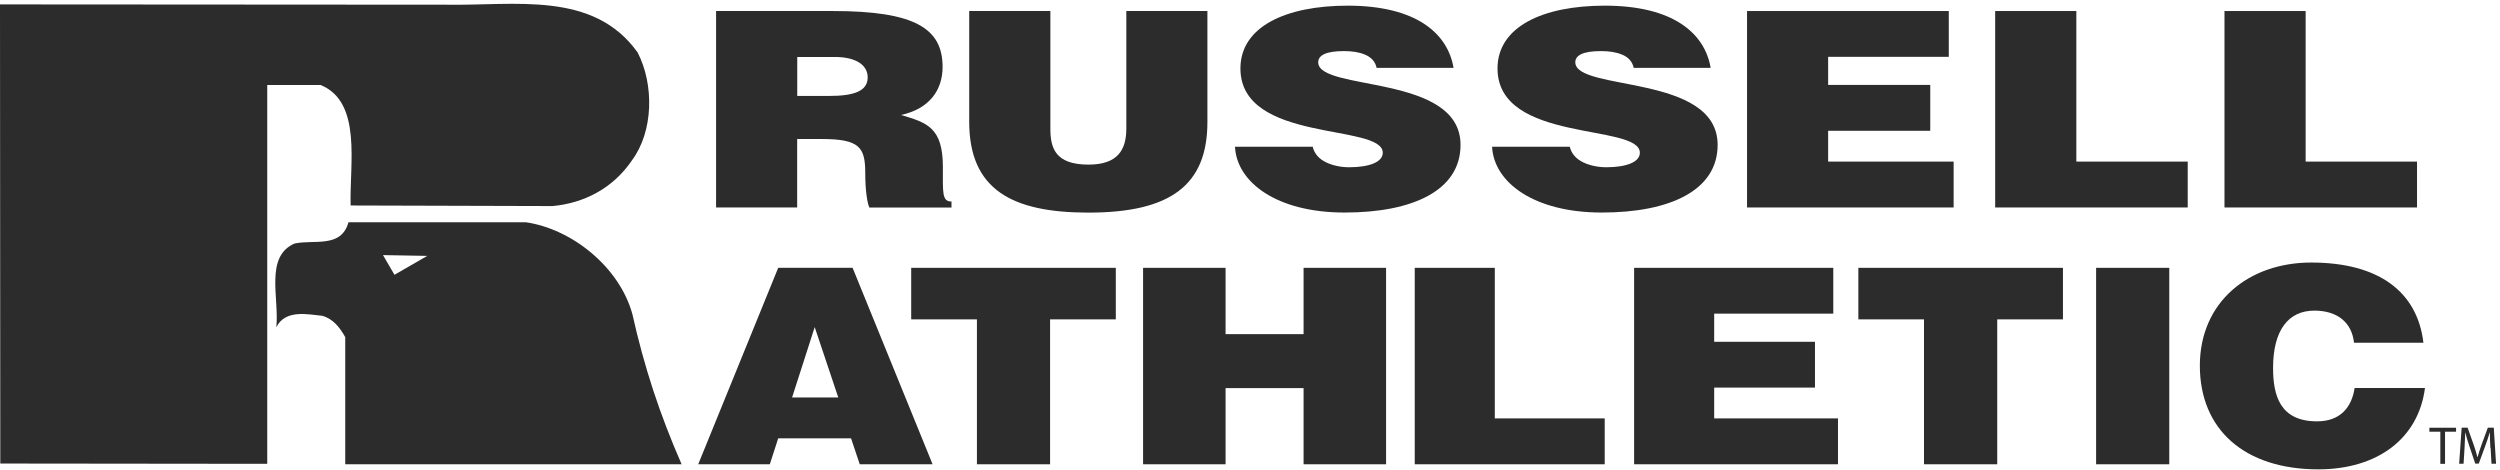 <svg width="601" height="113" viewBox="0 0 601 113" fill="none" xmlns="http://www.w3.org/2000/svg">
<path d="M64.245 20.43H77.077C87.098 24.548 84.005 39.448 84.288 49.398L132.821 49.539C140.368 48.85 147.367 45.28 151.909 38.564C157.123 31.565 157.264 20.307 153.287 12.618C142.648 -2.299 123.754 1.413 107.423 1.13L0 1.059L0.071 111.434L64.245 111.505V20.43Z" fill="#2C2C2C"/>
<path d="M94.829 66.06L102.719 61.515L92.073 61.326L94.829 66.06ZM82.994 111.621V81.051C81.732 78.768 80.08 76.632 77.471 75.917C74.273 75.643 68.634 74.223 66.425 78.673C67.162 71.614 63.616 61.747 70.759 58.559C75.378 57.497 82.037 59.779 83.772 53.425H126.378C137.582 55.045 148.943 64.272 152.025 75.517C154.866 88.225 158.579 99.534 163.86 111.611H82.994V111.621Z" fill="#2C2C2C"/>
<path d="M191.64 33.404V49.876H172.146V2.651H200.247C220.078 2.651 226.599 6.91 226.599 16.101C226.599 21.544 223.542 26.14 216.596 27.642C222.87 29.48 226.67 30.664 226.67 40.173C226.67 46.341 226.423 48.444 228.738 48.444V49.894H208.996C208.501 48.851 208.006 45.829 208.006 41.622C208.006 35.454 206.681 33.421 197.596 33.421H191.64M191.64 23.064H199.328C205.355 23.064 208.589 21.88 208.589 18.61C208.589 15.341 205.284 13.697 200.742 13.697H191.658V23.082L191.64 23.064Z" fill="#2C2C2C"/>
<path d="M233.015 2.651H252.509V30.912C252.509 35.56 253.658 39.572 261.682 39.572C268.699 39.572 270.767 36.02 270.767 30.912V2.651H290.261V29.339C290.261 44.485 281.424 51.113 261.664 51.113C243.23 51.113 232.997 45.546 232.997 29.268V2.651" fill="#2C2C2C"/>
<path d="M330.948 16.347C330.612 14.704 329.534 13.714 328.137 13.131C326.741 12.53 324.991 12.282 323.1 12.282C318.806 12.282 316.897 13.272 316.897 14.969C316.897 22.056 351.114 17.655 351.114 34.834C351.114 45.792 339.626 51.095 323.259 51.095C306.893 51.095 297.314 43.813 296.89 35.276H315.571C315.978 36.991 317.144 38.228 318.788 39.023C320.361 39.801 322.429 40.208 324.32 40.208C329.198 40.208 332.415 38.953 332.415 36.726C332.415 29.585 298.198 34.499 298.198 16.453C298.198 6.415 309.102 1.36 323.984 1.36C340.509 1.36 348.038 8.058 349.435 16.312H330.93" fill="#2C2C2C"/>
<path d="M392.753 16.347C392.417 14.704 391.357 13.714 389.943 13.131C388.529 12.53 386.797 12.282 384.906 12.282C380.611 12.282 378.702 13.272 378.702 14.969C378.702 22.056 412.919 17.655 412.919 34.834C412.919 45.792 401.431 51.095 385.065 51.095C368.699 51.095 359.119 43.813 358.695 35.276H377.377C377.783 36.991 378.95 38.228 380.594 39.023C382.167 39.801 384.234 40.208 386.126 40.208C391.004 40.208 394.22 38.953 394.22 36.726C394.22 29.585 360.003 34.499 360.003 16.453C360.003 6.415 370.908 1.36 385.79 1.36C402.315 1.36 409.844 8.058 411.24 16.312H392.736" fill="#2C2C2C"/>
<path d="M419.989 49.876V2.651H468.487V13.662H439.484V20.413H464.033V31.442H439.484V38.847H469.653V49.876H419.989Z" fill="#2C2C2C"/>
<path d="M479.64 49.876V2.651H499.152V38.847H525.928V49.876H479.64Z" fill="#2C2C2C"/>
<path d="M534.765 49.876V2.651H554.277V38.847H581.053V49.876H534.765Z" fill="#2C2C2C"/>
<path d="M167.851 111.611L187.08 64.386H204.966L224.196 111.611H206.681L204.595 105.372H187.08L185.065 111.611H167.851ZM195.864 78.614L190.42 95.546H201.52L195.846 78.614H195.864Z" fill="#2C2C2C"/>
<path d="M219.053 64.386H268.24V76.776H252.439V111.611H234.853V76.776H219.053V64.386Z" fill="#2C2C2C"/>
<path d="M274.797 111.611V64.386H294.627V80.328H313.379V64.386H333.21V111.611H313.379V93.301H294.627V111.611H274.797Z" fill="#2C2C2C"/>
<path d="M446.748 64.386H495.935V76.776H480.134V111.611H462.531V76.776H446.748V64.386Z" fill="#2C2C2C"/>
<path d="M521.492 64.386H503.906V111.611H521.492V64.386Z" fill="#2C2C2C"/>
<path d="M565.906 82.414C565.394 77.5 561.877 74.673 556.362 74.673C550.176 74.673 546.447 79.321 546.447 88.441C546.447 95.069 548.091 101.29 557.034 101.29C562.69 101.29 565.376 97.808 566.048 93.283H582.962C581.389 105.478 571.491 112.831 557.317 112.831C539.572 112.831 528.844 103.252 528.844 87.91C528.844 72.569 540.615 63.114 555.602 63.114C572.004 63.114 581.159 70.254 582.591 82.396H565.889" fill="#2C2C2C"/>
<path d="M392.842 111.611V64.386H440.721V75.397H412.089V82.166H436.32V93.177H412.089V100.583H441.852V111.611H392.842Z" fill="#2C2C2C"/>
<path d="M340.103 111.611V64.386H359.35V100.583H385.772V111.611H340.103Z" fill="#2C2C2C"/>
<path d="M586.656 103.782H584.022V102.828H590.438V103.782H587.787V111.506H586.656V103.782Z" fill="#2C2C2C"/>
<path d="M598.692 107.706C598.621 106.504 598.551 105.037 598.568 103.959H598.533C598.233 104.984 597.879 106.062 597.437 107.246L595.9 111.453H595.051L593.655 107.317C593.249 106.097 592.895 104.966 592.648 103.941H592.63C592.612 105.019 592.542 106.469 592.471 107.776L592.241 111.488H591.181L591.782 102.81H593.213L594.698 106.999C595.051 108.059 595.352 109.014 595.582 109.915H595.617C595.829 109.031 596.147 108.095 596.536 106.999L598.074 102.81H599.505L600.053 111.488H598.957L598.745 107.688L598.692 107.706Z" fill="#2C2C2C"/>
</svg>

